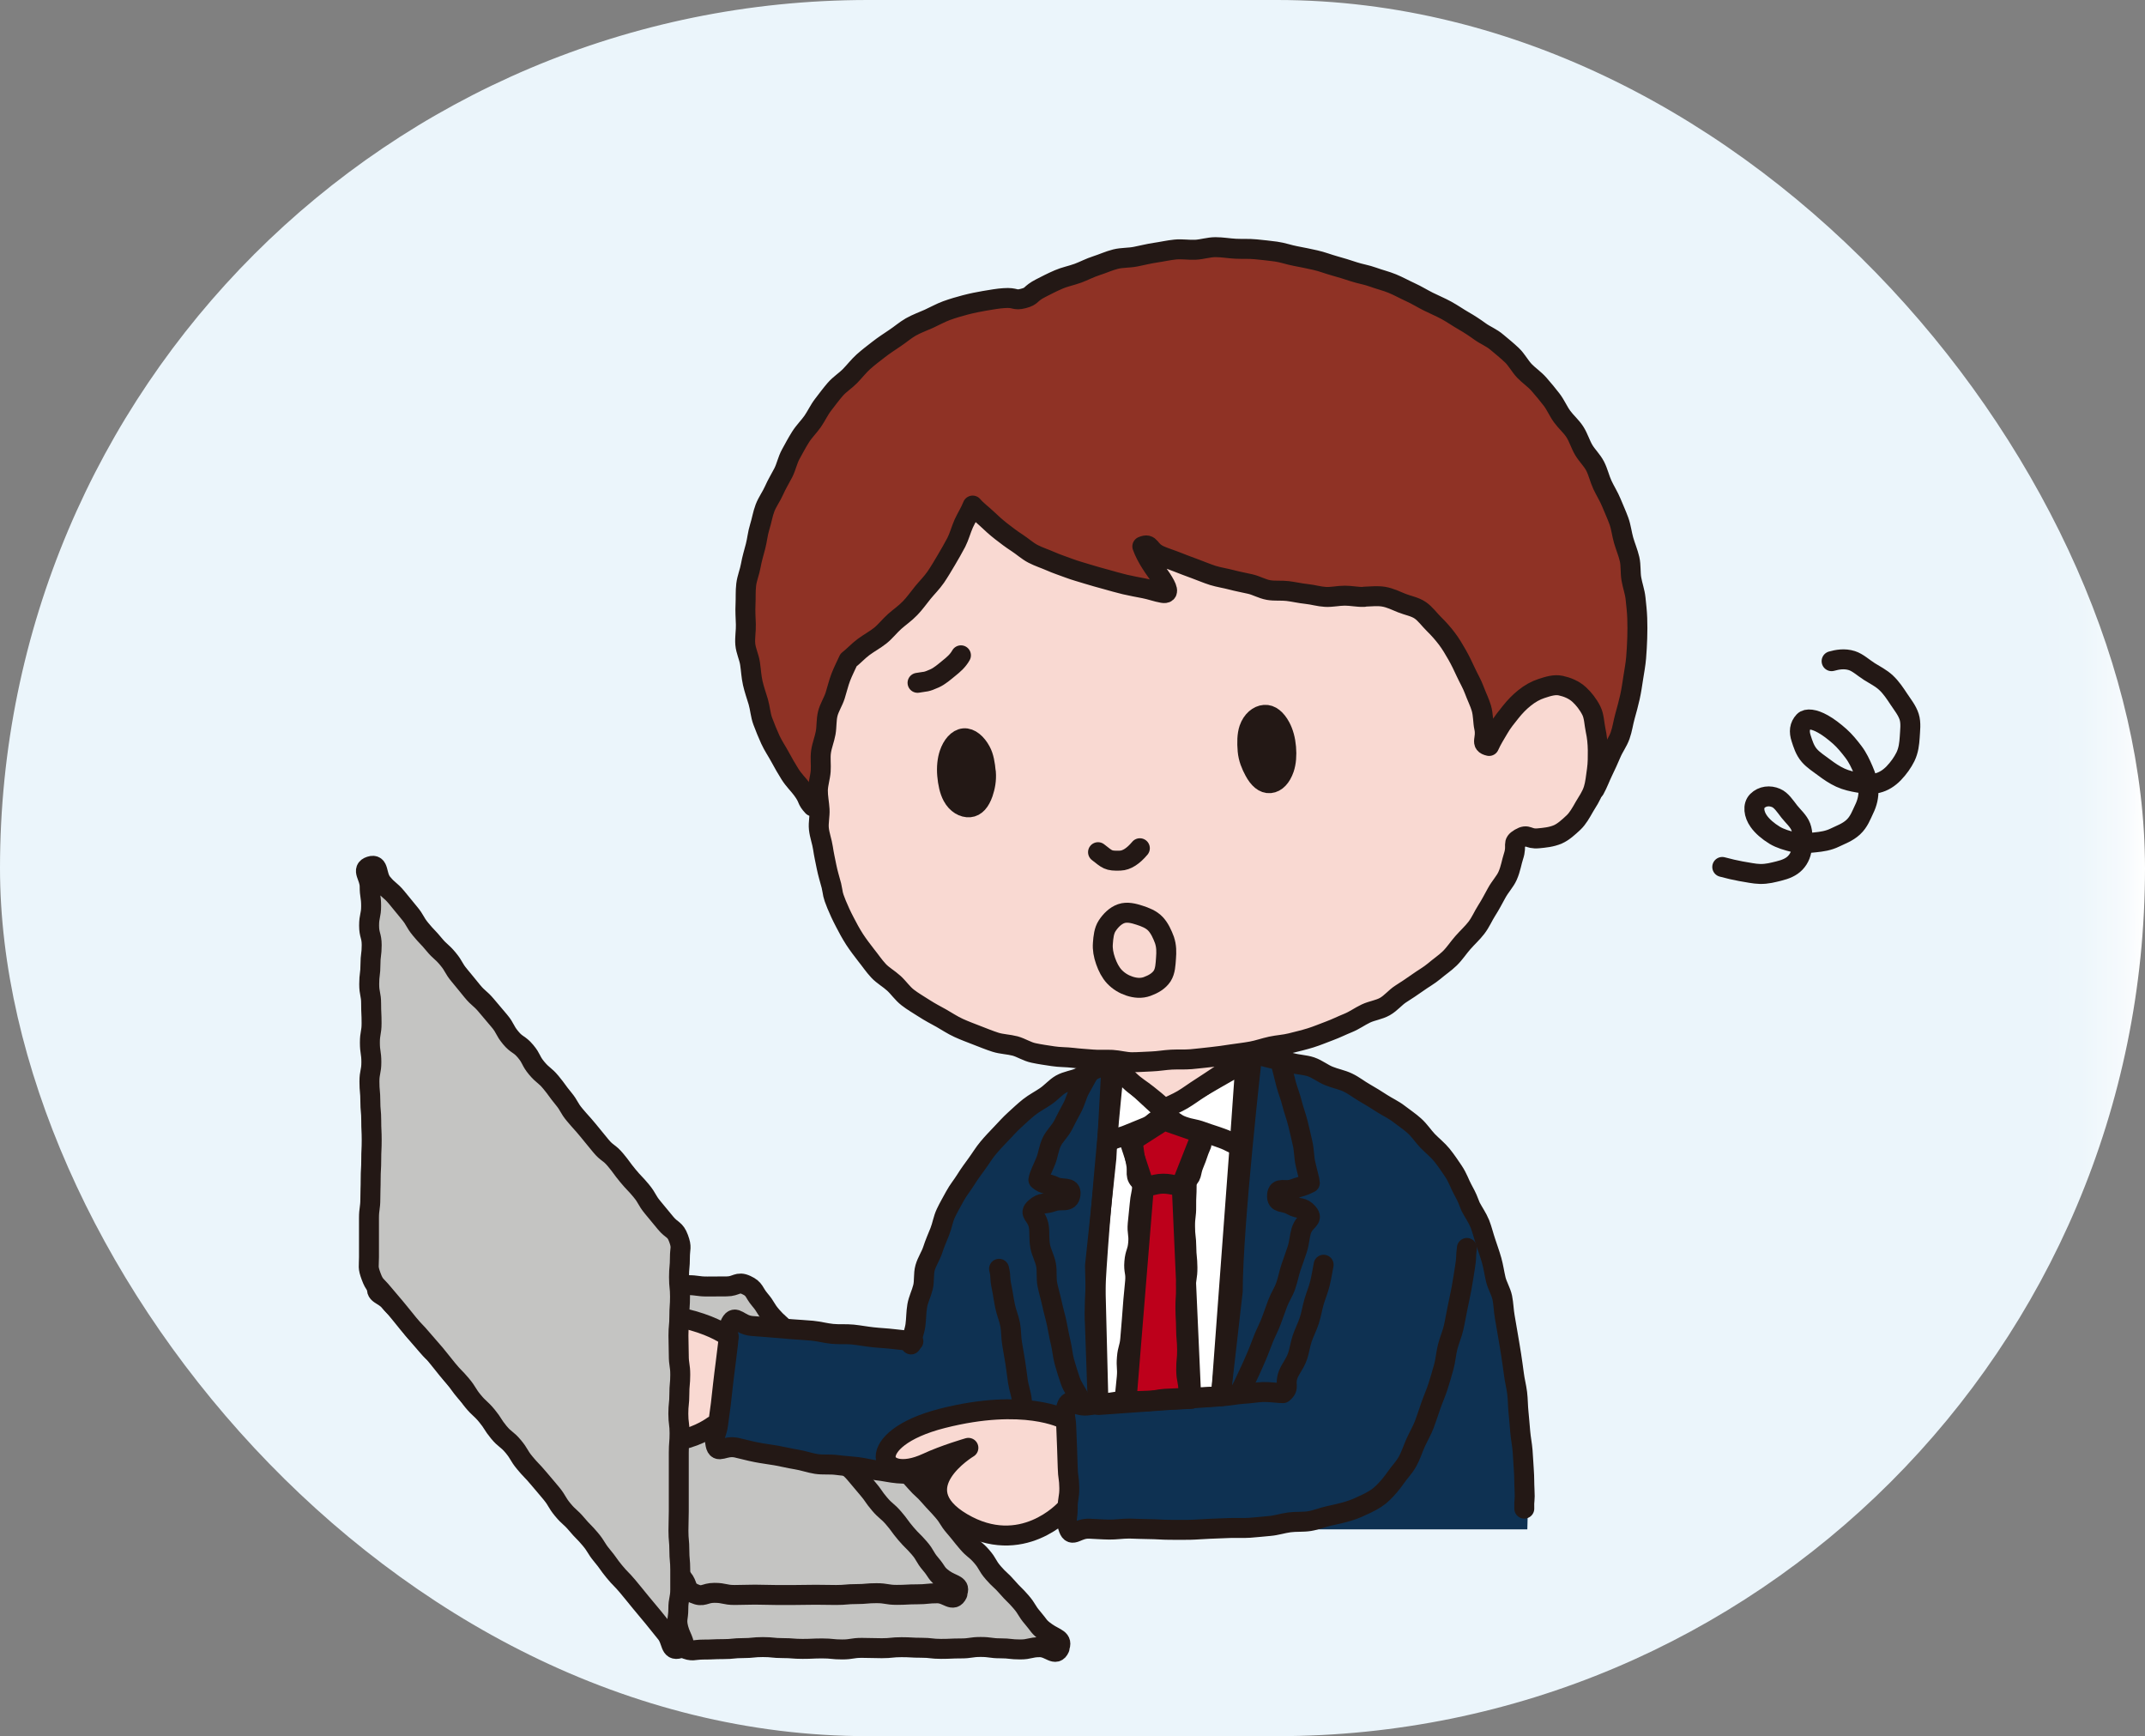 <?xml version="1.0" encoding="UTF-8"?>
<svg id="_レイヤー_2" data-name="レイヤー 2" xmlns="http://www.w3.org/2000/svg" xmlns:xlink="http://www.w3.org/1999/xlink" viewBox="0 0 190.27 153.98">
  <rect x="0" y="0" width="190.27" height="153.98" fill="#808080" stroke="none"/>
  <defs>
    <style>
      .cls-1, .cls-2, .cls-3, .cls-4 {
        stroke: #231815;
        stroke-linejoin: round;
        stroke-width: 1.77px;
      }

      .cls-1, .cls-4 {
        fill: none;
      }

      .cls-5 {
        fill: url(#_名称未設定グラデーション_24);
      }

      .cls-5, .cls-6, .cls-7, .cls-8, .cls-9, .cls-10 {
        stroke-width: 0px;
      }

      .cls-2 {
        fill: #bd001b;
      }

      .cls-2, .cls-3, .cls-4 {
        stroke-linecap: round;
      }

      .cls-3 {
        fill: #fff;
      }

      .cls-6 {
        fill: #f9d9d2;
      }

      .cls-7 {
        fill: #0e3152;
      }

      .cls-8 {
        fill: #231815;
      }

      .cls-9 {
        fill: #c4c4c2;
      }

      .cls-10 {
        fill: #8f3225;
      }
    </style>
    <linearGradient id="_名称未設定グラデーション_24" data-name="名称未設定グラデーション 24" x1="0" y1="76.99" x2="190.27" y2="76.99" gradientUnits="userSpaceOnUse">
      <stop offset=".95" stop-color="#ebf5fb"/>
      <stop offset=".97" stop-color="#edf6fb"/>
      <stop offset=".99" stop-color="#f6fafd"/>
      <stop offset="1" stop-color="#fff"/>
    </linearGradient>
  </defs>
  <g id="_レイヤー_1-2" data-name="レイヤー 1">
    <rect class="cls-5" x="0" y="0" width="190.27" height="153.98" rx="76.99" ry="76.99"/>
    <g>
      <path class="cls-9" d="m93.99,146.17c-.35.8-.87-.08-1.75-.08s-.88.2-1.75.2-.88-.1-1.75-.1-.88-.12-1.75-.12-.88.13-1.76.13-.88.04-1.75.04-.88-.1-1.76-.1-.88-.05-1.75-.05-.88.09-1.76.09-.88-.03-1.76-.03-.88.14-1.75.14-.88-.09-1.76-.09-.88.04-1.75.04-.88-.07-1.76-.07-.88-.09-1.76-.09-.88.09-1.76.09-.88.09-1.76.09-.88.04-1.76.04-.96.23-1.76-.14-.57-.66-1.13-1.32-.66-.59-1.22-1.26-.5-.72-1.07-1.39-.53-.7-1.09-1.36-.56-.67-1.13-1.34-.47-.75-1.04-1.42-.66-.59-1.22-1.26-.52-.7-1.09-1.37-.7-.56-1.26-1.23-.53-.7-1.1-1.37-.45-.76-1.02-1.43-.64-.6-1.21-1.28-.53-.7-1.09-1.37-.48-.74-1.05-1.41-.58-.65-1.15-1.32-.56-.67-1.13-1.34-.73-.53-1.3-1.2-.52-.71-1.08-1.38-.45-.77-1.02-1.44-.69-.56-1.26-1.23-.58-.66-1.15-1.33-.47-.75-1.04-1.42c-.57-.67-.66-.59-1.23-1.27s-1.38-.6-1.03-1.41.84-.03,1.7-.03.86.14,1.72.14.86-.01,1.72-.01.86-.22,1.72-.22.86.02,1.72.02.86-.03,1.72-.03.86.01,1.72.01.86.16,1.72.16.86-.02,1.72-.02.86-.15,1.72-.15.86.03,1.71.03.86.13,1.72.13.86-.11,1.72-.11.86.13,1.72.13.86.06,1.72.06.86-.14,1.72-.14.86.12,1.72.12.86-.01,1.73-.01.96-.48,1.74-.12.64.64,1.21,1.31.46.77,1.04,1.44.66.59,1.24,1.26.51.73,1.09,1.4.63.62,1.21,1.29.5.73,1.08,1.4.73.54,1.3,1.21.52.72,1.1,1.39.62.64,1.2,1.31.46.77,1.04,1.44.61.65,1.18,1.32.53.71,1.11,1.38.62.63,1.2,1.3.66.6,1.24,1.27.61.64,1.19,1.31.47.76,1.05,1.43.55.69,1.13,1.37.69.57,1.27,1.24.45.78,1.03,1.45.66.61,1.24,1.28.63.62,1.21,1.29.47.77,1.05,1.44.49.77,1.22,1.28c.81.57,1.49.57,1.13,1.38Z"/>
      <path class="cls-4" d="m93.99,146.17c-.35.8-.87-.08-1.75-.08s-.88.2-1.75.2-.88-.1-1.75-.1-.88-.12-1.75-.12-.88.13-1.76.13-.88.04-1.75.04-.88-.1-1.76-.1-.88-.05-1.75-.05-.88.09-1.76.09-.88-.03-1.76-.03-.88.14-1.75.14-.88-.09-1.76-.09-.88.04-1.75.04-.88-.07-1.76-.07-.88-.09-1.76-.09-.88.09-1.76.09-.88.09-1.76.09-.88.04-1.76.04-.96.23-1.76-.14-.57-.66-1.13-1.32-.66-.59-1.22-1.26-.5-.72-1.07-1.39-.53-.7-1.09-1.36-.56-.67-1.13-1.34-.47-.75-1.04-1.42-.66-.59-1.22-1.26-.52-.7-1.09-1.37-.7-.56-1.26-1.23-.53-.7-1.1-1.37-.45-.76-1.02-1.43-.64-.6-1.21-1.28-.53-.7-1.09-1.37-.48-.74-1.05-1.41-.58-.65-1.15-1.32-.56-.67-1.13-1.34-.73-.53-1.3-1.2-.52-.71-1.08-1.38-.45-.77-1.02-1.44-.69-.56-1.26-1.23-.58-.66-1.15-1.33-.47-.75-1.04-1.42c-.57-.67-.66-.59-1.23-1.27s-1.38-.6-1.03-1.41.84-.03,1.7-.03.86.14,1.72.14.86-.01,1.72-.01.86-.22,1.72-.22.86.02,1.72.02.86-.03,1.72-.03.86.01,1.72.01.86.16,1.72.16.86-.02,1.72-.02.86-.15,1.72-.15.86.03,1.71.03.86.13,1.72.13.86-.11,1.72-.11.86.13,1.72.13.86.06,1.72.06.86-.14,1.72-.14.86.12,1.72.12.86-.01,1.73-.01.96-.48,1.74-.12.64.64,1.21,1.31.46.77,1.04,1.44.66.59,1.24,1.26.51.73,1.09,1.4.63.62,1.21,1.29.5.73,1.08,1.4.73.54,1.3,1.21.52.72,1.1,1.39.62.64,1.2,1.31.46.77,1.04,1.44.61.65,1.18,1.32.53.71,1.11,1.38.62.63,1.2,1.3.66.6,1.24,1.27.61.64,1.19,1.31.47.76,1.05,1.43.55.69,1.13,1.37.69.57,1.27,1.24.45.78,1.03,1.45.66.61,1.24,1.28.63.62,1.21,1.29.47.77,1.05,1.44.49.77,1.22,1.28c.81.57,1.49.57,1.13,1.38Z"/>
    </g>
    <g>
      <path class="cls-9" d="m84.93,141.35c-.39.81-.88-.04-1.78-.04s-.9.09-1.8.09-.9.05-1.8.05-.9-.15-1.8-.15-.9.08-1.79.08-.9.08-1.8.08-.9-.02-1.79-.02-.9.02-1.8.02-.9,0-1.8,0-.9-.03-1.8-.03-.9.03-1.8.03-.9-.19-1.8-.19-.97.43-1.8.06-.48-.71-1.04-1.37-.65-.58-1.21-1.24c-.56-.66-.55-.67-1.11-1.33s-.63-.6-1.18-1.27-.49-.72-1.05-1.38-.52-.69-1.08-1.35-.62-.61-1.17-1.28-.58-.64-1.14-1.3-.59-.63-1.15-1.29-.52-.7-1.08-1.36-.53-.69-1.09-1.35-.51-.71-1.07-1.37-.54-.68-1.1-1.34-.58-.65-1.13-1.31-.68-.56-1.24-1.23-.48-.74-1.04-1.4-1.56-.58-1.19-1.37.95,0,1.83,0,.88.05,1.76.05.88-.04,1.76-.04.88.07,1.76.07.88.03,1.75.03.88,0,1.76,0,.88-.17,1.76-.17.88.19,1.76.19.88-.17,1.76-.17.88.04,1.76.04.88-.09,1.76-.09.88.11,1.77.11.98-.4,1.78-.04.53.71,1.1,1.38.63.61,1.2,1.27.56.67,1.13,1.34.62.62,1.2,1.28.43.79,1,1.45.73.52,1.31,1.18.53.7,1.1,1.36.44.77,1.02,1.43.72.54,1.29,1.2.56.68,1.13,1.34.5.72,1.07,1.39.67.58,1.24,1.24.52.71,1.09,1.38.62.62,1.19,1.28.45.77,1.02,1.44c.58.67.45.82,1.17,1.33.8.56,1.55.48,1.16,1.27Z"/>
      <path class="cls-4" d="m84.93,141.35c-.39.81-.88-.04-1.78-.04s-.9.09-1.8.09-.9.05-1.8.05-.9-.15-1.8-.15-.9.08-1.79.08-.9.08-1.8.08-.9-.02-1.79-.02-.9.02-1.8.02-.9,0-1.8,0-.9-.03-1.8-.03-.9.03-1.8.03-.9-.19-1.8-.19-.97.43-1.8.06-.48-.71-1.04-1.37-.65-.58-1.21-1.24c-.56-.66-.55-.67-1.11-1.33s-.63-.6-1.18-1.27-.49-.72-1.05-1.38-.52-.69-1.08-1.35-.62-.61-1.17-1.28-.58-.64-1.14-1.3-.59-.63-1.15-1.29-.52-.7-1.08-1.36-.53-.69-1.09-1.35-.51-.71-1.07-1.37-.54-.68-1.1-1.34-.58-.65-1.13-1.31-.68-.56-1.24-1.23-.48-.74-1.04-1.4-1.56-.58-1.19-1.37.95,0,1.83,0,.88.05,1.76.05.88-.04,1.76-.04.88.07,1.76.07.88.03,1.75.03.88,0,1.76,0,.88-.17,1.76-.17.88.19,1.76.19.88-.17,1.76-.17.88.04,1.76.04.88-.09,1.76-.09.88.11,1.77.11.98-.4,1.78-.04.53.71,1.1,1.38.63.61,1.2,1.27.56.67,1.13,1.34.62.62,1.2,1.28.43.79,1,1.45.73.52,1.31,1.18.53.7,1.1,1.36.44.77,1.02,1.43.72.54,1.29,1.2.56.68,1.13,1.34.5.72,1.07,1.39.67.58,1.24,1.24.52.71,1.09,1.38.62.62,1.19,1.28.45.77,1.02,1.44c.58.67.45.82,1.17,1.33.8.56,1.55.48,1.16,1.27Z"/>
    </g>
    <polyline class="cls-7" points="135.6 131.03 134.31 121.2 132.64 112.68 130.58 107.04 127.08 101.89 124.2 99.42 120.6 96.15 115.84 94.45 110.37 92.47 99.26 93.14 90.08 99.66 84.08 107.3 81.12 119.35 69.07 118.05 64.99 117.5 63.7 128.25 83.15 131.03 93.39 131.93 95.82 135.64 135.48 135.64 135.6 131.03"/>
    <polygon class="cls-3" points="99.85 95.42 103.08 98.4 110.48 94.17 109.94 101.86 108.31 123.84 97.44 124.61 97.13 112.27 98.14 102.72 98.53 95.57 99.85 95.42"/>
    <polygon class="cls-2" points="103.26 99.38 100.23 101.32 101.48 105.12 99.92 124.3 105.67 124.07 104.82 105.05 106.6 100.54 103.26 99.38"/>
    <path class="cls-10" d="m133.77,72.98l-12.97,5.09s-13.47,5.78-13.89,5.82c-.2.02-10.16-1.76-16.45-.17-1.37.35-11.17-4.91-11.07-6.27.31-4.09-6.84-5.79-6.84-5.79,0,0-6.65-5.45-6.39-15.46.25-10.01,5.29-17.95,5.29-17.95l6.23-7.07,5.24-3.15,7.55-1.57,6.5-3.1,7.98-1.89,8.08.13,11.33,3.79,10.33,6,7.98,12.35,2.84,12.65-2.82,12.63-8.92,4Z"/>
    <path class="cls-6" d="m80.79,88.8c6.86,5.17,17.28,5.28,17.28,5.28.57.94,4.34,2.92,5.01,4.32.57,1.19,5.65-3.67,6.9-4.38,2.93-1.67,4.2-1.48,4.2-1.48,18.88-5.47,20.46-18.47,20.46-18.47,6.13.54,6.5-4.52,6.5-4.52,0,0,1.34-7.34-2.31-8.38-3.65-1.04-6.78,3.87-6.78,3.87,0,0-.07-2.26-3.52-8.02-2.91-4.85-7.51-4.38-17.46-4.75-.61-.02-7.47-2.38-8.12-2.43-1.33-.09,1.48,2.92-.02,2.72-9.25-1.22-16.99-6.94-16.99-6.94-3.26,7.6-6.4,9.91-9.17,11.49-4.43,2.53-4.21,14.54-4.21,14.54.29,4.08,2.7,12.99,8.23,17.15Z"/>
    <path class="cls-1" d="m121.01,52.92c.6-.02,1.18-.09,1.72,0,.59.1,1.1.36,1.62.57s1.15.31,1.62.63.82.83,1.23,1.23.79.83,1.14,1.29.64.96.92,1.45.53,1.02.77,1.54.55,1.04.74,1.56c.21.57.48,1.1.63,1.61.18.62.14,1.23.25,1.72.24,1.03-.4,1.45.44,1.64.26-.58.57-1.06.85-1.54.32-.56.7-1.01,1.04-1.44.41-.52.81-.92,1.23-1.26.52-.42,1-.68,1.51-.85.61-.2,1.17-.38,1.73-.26s1.16.36,1.62.78c.41.37.81.88,1.09,1.44.25.5.25,1.13.38,1.75.12.55.18,1.12.19,1.75,0,.57.01,1.15-.08,1.77s-.14,1.2-.3,1.71c-.19.61-.54,1.08-.8,1.53-.32.56-.59,1.05-.97,1.41-.46.43-.91.84-1.39,1.05-.58.25-1.2.3-1.71.35-.99.1-.91-.44-1.66,0s-.21.54-.57,1.61c-.16.48-.24,1.09-.52,1.72-.22.5-.66.95-.97,1.52-.27.49-.54,1.02-.88,1.55-.31.48-.54,1.05-.92,1.54-.35.46-.8.86-1.21,1.33-.38.43-.71.95-1.15,1.38-.41.4-.92.74-1.39,1.14-.44.37-.97.66-1.47,1.02-.47.34-.97.66-1.48.99-.49.31-.88.82-1.41,1.12s-1.14.36-1.69.62-1.01.61-1.58.84-1.08.49-1.65.7-1.1.44-1.68.62-1.14.31-1.73.46-1.17.17-1.77.3-1.14.33-1.74.44-1.17.17-1.77.26-1.17.18-1.78.24-1.18.14-1.79.19-1.18.01-1.76.04-1.18.14-1.75.16-1.18.07-1.75.07-1.18-.18-1.75-.21-1.18.02-1.75-.03-1.18-.08-1.74-.15-1.19-.05-1.75-.14c-.59-.09-1.18-.17-1.73-.29-.59-.12-1.1-.47-1.65-.62-.58-.15-1.19-.16-1.73-.33-.57-.18-1.11-.41-1.64-.61-.56-.22-1.11-.42-1.63-.66-.55-.25-1.04-.58-1.53-.86-.53-.29-1.04-.56-1.52-.87-.51-.33-1.02-.62-1.47-.97-.48-.37-.81-.88-1.23-1.26-.45-.41-.98-.7-1.36-1.11-.42-.45-.74-.94-1.09-1.37-.38-.49-.73-.95-1.03-1.41-.34-.53-.62-1.05-.86-1.52-.31-.59-.55-1.12-.74-1.58-.41-1.02-.27-.82-.46-1.67-.15-.56-.32-1.11-.43-1.66s-.24-1.13-.32-1.68-.3-1.13-.36-1.69.09-1.16.06-1.72-.16-1.15-.15-1.71.21-1.14.25-1.7-.05-1.16.03-1.72.31-1.11.41-1.67.05-1.16.19-1.71.48-1.06.65-1.59.3-1.11.5-1.63.46-1.02.69-1.53c.47-.36.85-.8,1.34-1.16s1-.63,1.48-1.01c.45-.36.82-.85,1.28-1.26.43-.38.93-.72,1.36-1.17.4-.41.74-.9,1.13-1.38.36-.44.79-.86,1.15-1.38.32-.47.62-.98.94-1.52.29-.49.59-1.01.88-1.56.26-.51.41-1.1.66-1.67.24-.52.56-1.01.79-1.59.37.44.83.76,1.25,1.16s.84.78,1.29,1.13.91.7,1.39,1.01.92.72,1.42.98,1.07.44,1.59.67,1.08.41,1.61.61,1.1.35,1.64.52,1.11.32,1.65.47,1.12.32,1.67.45c.58.13,1.14.24,1.68.34.59.11,1.13.32,1.67.41.65.11.4-.48-.11-1.26-.27-.41-.63-.88-.94-1.37s-.6-1.03-.76-1.5c.78-.33.54.34,1.52.79.43.2.98.36,1.58.6.48.19,1,.39,1.58.6.5.18,1.02.41,1.59.59.52.16,1.08.24,1.65.39.53.14,1.08.24,1.65.37.54.12,1.05.43,1.62.53s1.13.02,1.7.09,1.1.2,1.68.26,1.11.23,1.68.26,1.13-.11,1.71-.11,1.13.13,1.7.11Z"/>
    <g>
      <path class="cls-8" d="m87.44,68.47c-.06-.7-.17-1.36-.44-1.85-.37-.69-.94-1.19-1.5-1.14s-1.04.63-1.29,1.37c-.18.53-.25,1.2-.19,1.9s.2,1.37.47,1.87c.37.69.97,1.02,1.52.98.55-.05.93-.52,1.19-1.26.18-.53.31-1.16.25-1.86Z"/>
      <path class="cls-1" d="m87.44,68.47c-.06-.7-.17-1.36-.44-1.85-.37-.69-.94-1.19-1.5-1.14s-1.04.63-1.29,1.37c-.18.53-.25,1.2-.19,1.9s.2,1.37.47,1.87c.37.69.97,1.02,1.52.98.55-.05.93-.52,1.19-1.26.18-.53.31-1.16.25-1.86Z"/>
    </g>
    <g>
      <path class="cls-8" d="m110.67,66.56c-.06-.7-.05-1.39.13-1.92.26-.75.81-1.2,1.36-1.24.55-.05,1.05.38,1.42,1.07.27.5.44,1.12.5,1.82s.01,1.35-.17,1.88c-.26.75-.7,1.24-1.25,1.29s-1.03-.39-1.4-1.09c-.27-.5-.53-1.1-.59-1.8Z"/>
      <path class="cls-1" d="m110.67,66.56c-.06-.7-.05-1.39.13-1.92.26-.75.81-1.2,1.36-1.24.55-.05,1.05.38,1.42,1.07.27.5.44,1.12.5,1.82s.01,1.35-.17,1.88c-.26.75-.7,1.24-1.25,1.29s-1.03-.39-1.4-1.09c-.27-.5-.53-1.1-.59-1.8Z"/>
    </g>
    <path class="cls-4" d="m97.4,75.58c.83.64.88.79,1.96.75.59-.02,1.17-.41,1.75-1.1"/>
    <path class="cls-4" d="m81.39,60.56c.78-.14.69-.03,1.52-.4.44-.2.84-.55,1.28-.91.4-.32.78-.65,1.05-1.13"/>
    <path class="cls-4" d="m72.09,71.52c-.6-.64-.28-.61-.94-1.5-.29-.4-.73-.81-1.08-1.37-.28-.45-.58-.96-.88-1.52-.26-.49-.6-.97-.86-1.54-.23-.51-.46-1.06-.67-1.63-.2-.53-.23-1.14-.4-1.72-.16-.54-.36-1.09-.49-1.67s-.15-1.14-.24-1.73-.37-1.12-.42-1.71.07-1.16.05-1.76-.06-1.16-.03-1.75-.01-1.17.06-1.76.31-1.13.41-1.71.27-1.12.42-1.7.19-1.14.37-1.71.26-1.14.47-1.69.57-1.02.81-1.57.54-1.02.81-1.55.37-1.11.66-1.64.55-1.02.87-1.53.75-.92,1.07-1.38c.34-.49.58-1.03.93-1.48.36-.47.71-.94,1.08-1.37.39-.45.91-.77,1.3-1.17.42-.43.77-.89,1.19-1.27.45-.4.91-.75,1.35-1.09.47-.37.96-.68,1.43-1,.5-.33.94-.72,1.43-1,.53-.3,1.08-.49,1.59-.72.55-.25,1.06-.54,1.58-.73.58-.21,1.14-.37,1.67-.51.61-.16,1.18-.27,1.7-.36.65-.11,1.23-.21,1.72-.24,1.09-.08.89.25,1.73.03s.52-.39,1.53-.91c.45-.23.98-.51,1.61-.78.5-.22,1.09-.33,1.7-.55.52-.19,1.05-.48,1.65-.67.54-.17,1.09-.43,1.69-.58.56-.14,1.18-.1,1.78-.22.57-.11,1.14-.26,1.75-.35.57-.08,1.15-.22,1.76-.28s1.18.05,1.79.02,1.17-.23,1.78-.23,1.18.11,1.78.14,1.18-.01,1.79.05,1.18.12,1.78.2,1.15.29,1.75.4,1.16.23,1.75.36,1.13.35,1.71.51,1.13.33,1.7.52,1.15.27,1.72.48,1.14.34,1.7.57,1.07.52,1.62.77,1.04.56,1.58.83,1.08.49,1.61.78,1.01.63,1.53.93c.46.26.95.58,1.46.95.44.32,1.02.54,1.49.95.43.36.89.73,1.33,1.15.41.39.69.94,1.1,1.38.39.41.9.74,1.3,1.2s.76.89,1.12,1.36.58,1.02.93,1.5.81.86,1.13,1.36.48,1.08.78,1.59.75.92,1.02,1.45.39,1.11.64,1.65.57,1.03.79,1.57.47,1.08.67,1.63.26,1.15.42,1.71.4,1.11.53,1.68.06,1.18.16,1.76.31,1.14.37,1.72.13,1.17.15,1.76.02,1.17,0,1.76-.05,1.17-.1,1.76-.16,1.16-.25,1.74-.17,1.16-.3,1.74-.28,1.13-.44,1.7-.23,1.15-.43,1.71-.56,1.03-.79,1.58-.47,1.06-.73,1.6-.45,1.08-.74,1.6"/>
    <path class="cls-4" d="m135.21,133.8c-.03-.85.08-.63.02-1.71-.03-.48-.01-1.06-.06-1.71-.04-.52-.06-1.1-.11-1.71-.04-.54-.16-1.1-.21-1.7-.05-.55-.09-1.12-.15-1.7-.06-.55-.05-1.13-.12-1.71s-.22-1.11-.29-1.69-.16-1.13-.24-1.69-.19-1.12-.28-1.69-.19-1.13-.29-1.69-.11-1.15-.22-1.7-.45-1.08-.58-1.63-.21-1.14-.36-1.67c-.16-.57-.36-1.1-.53-1.63-.19-.56-.32-1.12-.52-1.63-.23-.56-.57-1.03-.82-1.51-.34-.81-.2-.61-.73-1.59-.24-.44-.42-1.01-.8-1.57-.3-.45-.63-.94-1.03-1.44-.35-.43-.82-.8-1.26-1.25-.39-.41-.71-.92-1.17-1.33-.42-.38-.92-.71-1.4-1.08-.45-.35-.99-.59-1.5-.92-.48-.31-.97-.62-1.5-.92-.5-.28-.96-.66-1.51-.92-.52-.25-1.11-.35-1.67-.58-.53-.21-1.01-.61-1.59-.81-.54-.18-1.16-.19-1.74-.35s-1.13-.26-1.72-.39-1.11-.31-1.71-.41c-.9.24-.64.34-1.57.97-.45.3-.96.66-1.54,1.04-.49.32-1.01.68-1.55,1.02s-1.02.71-1.56,1.03-1.1.53-1.62.82c-.6-.57-1.07-.94-1.5-1.28-.55-.44-1.07-.73-1.58-1.23-.39-.38-.83-.78-1.35-1.44-.78-.36-.6,0-1.61.38-.46.17-.93.53-1.52.81-.47.22-1.1.28-1.63.58-.47.27-.85.74-1.36,1.08-.45.31-.97.57-1.44.94-.43.34-.85.74-1.29,1.14-.41.37-.79.8-1.2,1.23-.38.4-.78.81-1.16,1.27-.36.43-.65.92-1,1.4s-.67.91-.98,1.41-.67.92-.95,1.44-.56.99-.81,1.52-.32,1.09-.54,1.64-.44,1.04-.62,1.6-.52,1.03-.68,1.6-.05,1.16-.19,1.73-.41,1.07-.51,1.65-.08,1.14-.16,1.72-.33,1.11-.39,1.7"/>
    <path class="cls-4" d="m88.62,112.53c.2.82.02.64.24,1.68.1.47.17,1.04.3,1.66.1.51.34,1.04.45,1.63.1.53.07,1.11.17,1.68.09.54.19,1.09.28,1.66s.15,1.11.23,1.67.29,1.1.35,1.66,0,1.14.05,1.7c.05.57.19,1.12.23,1.68s-.06,1.14-.05,1.69"/>
    <path class="cls-6" d="m64.64,118.56s-3.09-2.53-10.56-2.09c-7.47.43-6.78,4.79-2.12,3.63,1.67-.42,3.87-.62,3.87-.62,0,0-6.42,2.34-1.8,6.41s9.21.58,9.21.58"/>
    <path class="cls-4" d="m91.38,128.19c-.17.55-.59.93-1.16,1.29-.45.28-.96.6-1.61.78-.53.14-1.14.16-1.78.24-.56.07-1.16.22-1.79.24-.58.03-1.18-.12-1.81-.12-.59,0-1.19.15-1.81.12s-1.2-.02-1.81-.07-1.19-.2-1.79-.26-1.19-.23-1.79-.3-1.21-.1-1.8-.18-1.23,0-1.82-.09-1.19-.31-1.77-.4c-.62-.1-1.21-.25-1.78-.35-.64-.11-1.24-.18-1.78-.29-.67-.13-1.25-.3-1.76-.41-1.11-.22-1.66.61-1.85-.27s.12-.92.23-1.81.13-.89.24-1.78.09-.9.2-1.79.1-.9.22-1.79.1-.9.22-1.79-.19-1.03.23-1.82.76.16,1.87.26c.52.05,1.12.08,1.79.14.56.05,1.16.09,1.79.15.58.05,1.18.07,1.79.13s1.18.22,1.78.28,1.22,0,1.81.06,1.21.18,1.79.24c.63.07,1.24.09,1.8.16.67.08,1.28.13,1.79.2"/>
    <path class="cls-6" d="m94.38,125.85s-3.51-1.9-10.77-.06c-7.25,1.84-5.75,5.98-1.39,3.96,1.56-.73,3.68-1.34,3.68-1.34,0,0-5.86,3.51-.56,6.64,5.3,3.12,9.15-1.17,9.15-1.17"/>
    <path class="cls-4" d="m130.12,110.68c-.12.89,0,.68-.18,1.78-.08.5-.17,1.1-.29,1.77-.1.54-.23,1.13-.36,1.76-.12.56-.21,1.15-.35,1.76-.13.57-.38,1.12-.53,1.72s-.18,1.18-.34,1.76-.33,1.15-.51,1.72-.43,1.12-.63,1.69-.38,1.15-.59,1.7-.53,1.09-.77,1.62c-.25.56-.43,1.15-.71,1.65-.3.55-.74.98-1.06,1.45-.36.52-.74.96-1.14,1.35-.36.36-.83.66-1.44.95-.49.23-1.01.49-1.63.67-.53.16-1.11.29-1.72.42-.55.12-1.11.36-1.72.46-.57.09-1.18.03-1.78.11s-1.15.27-1.75.32-1.17.12-1.77.16-1.19,0-1.78.02-1.19.05-1.78.07-1.19.08-1.78.09-1.2,0-1.78,0c-.61,0-1.2-.06-1.77-.06-.62,0-1.21-.04-1.78-.05-.63,0-1.23.1-1.78.09-.67-.01-1.27-.06-1.77-.08-1.11-.04-1.53.83-1.84,0s-.07-.92-.08-1.82.15-.9.14-1.8-.12-.9-.14-1.8-.04-.9-.06-1.8c-.02-.9-.05-.9-.07-1.8s-.26-.97.03-1.82.7,0,1.78-.08c.5-.04,1.08-.17,1.73-.22.54-.04,1.11-.18,1.73-.23.55-.04,1.15.14,1.75.1.57-.04,1.14-.21,1.73-.25s1.16-.04,1.74-.08,1.17-.03,1.74-.07,1.18-.05,1.74-.09c.6-.04,1.18-.17,1.73-.2.62-.03,1.2-.14,1.73-.16.67-.02,1.32.1,1.79.1.66-.54.1-.71.48-1.68.18-.46.57-.92.79-1.52.19-.5.25-1.08.44-1.65.18-.52.45-1.04.63-1.59s.26-1.11.42-1.66.39-1.08.52-1.62c.14-.58.23-1.14.33-1.67"/>
    <path class="cls-4" d="m103.29,83.37c.19.54.18,1.08.14,1.6-.04.57-.06,1.15-.34,1.59-.3.46-.81.74-1.33.93s-1.05.14-1.57-.03c-.49-.16-.95-.43-1.34-.84-.35-.38-.59-.85-.78-1.39s-.28-1.05-.24-1.56c.04-.57.1-1.13.38-1.56.3-.46.73-.9,1.25-1.08s1.1-.03,1.62.14c.49.16,1.04.36,1.43.78.35.38.59.9.79,1.44Z"/>
    <path class="cls-4" d="m111.08,93.47s-1.73,15.18-1.73,21.04l-1.02,8.92"/>
    <path class="cls-4" d="m98.86,94.35s-2,19.65-1.74,22.97l.25,7.14"/>
    <path class="cls-4" d="m98.54,101.14c.78-.33.82-.22,1.6-.55s.79-.31,1.57-.64.67-.72,1.52-.73c.91-.01.83.36,1.68.66s.9.18,1.76.49.87.28,1.72.59.82.43,1.67.73"/>
    <path class="cls-4" d="m100.44,101.26c.21.91.11.93.32,1.84s-.21,1.2.53,1.77.93.11,1.89.11,1.07.37,1.87-.15.5-.74.86-1.59.29-.88.66-1.72"/>
    <path class="cls-4" d="m101.33,105.16c-.07.85-.17.84-.24,1.69s-.1.85-.17,1.69.11.86.04,1.71-.27.83-.34,1.68.14.86.07,1.71-.09.85-.16,1.69-.06.85-.13,1.7-.07.85-.14,1.7-.23.84-.3,1.69.06.86-.01,1.71-.1.85-.17,1.7"/>
    <path class="cls-4" d="m105.26,105.15c0,.91-.05.91-.04,1.82s-.11.91-.1,1.81c0,.91.1.91.11,1.82s.09.91.1,1.81-.14.91-.13,1.82-.06.91-.05,1.82.05.91.06,1.82.08.91.09,1.82-.09.91-.08,1.82.18.91.19,1.82"/>
    <path class="cls-4" d="m113.65,94.44c.22.87.17.7.44,1.74.13.51.38,1.08.53,1.72.14.56.36,1.13.51,1.73s.28,1.19.41,1.75c.15.63.13,1.27.25,1.79.2.9.4,1.54.4,1.74-.71.36-.75.28-1.49.55s-1.37-.24-1.42.55.58.48,1.28.88.95.08,1.47.69-.3.6-.61,1.6c-.14.46-.16,1.05-.36,1.65-.16.5-.36,1.03-.55,1.59-.17.51-.27,1.07-.46,1.62s-.51,1-.71,1.54-.38,1.06-.58,1.59-.47,1.03-.68,1.55-.4,1.07-.62,1.57c-.24.54-.45,1.06-.69,1.54-.27.55-.48,1.08-.74,1.52"/>
    <path class="cls-4" d="m96.65,95.08c-.45.75-.34.62-.86,1.53-.25.45-.38,1.06-.68,1.63-.27.49-.54,1.02-.81,1.55s-.75.95-1,1.47c-.27.56-.33,1.19-.53,1.69-.27.67-.6,1.27-.66,1.69.59.49.75.25,1.44.59s1.51-.06,1.41.7c-.11.82-.79.35-1.57.64s-.92,0-1.55.54c-.66.56.14.61.31,1.68.08.49,0,1.1.12,1.74.09.53.41,1.07.52,1.67.1.55,0,1.16.12,1.75s.29,1.12.41,1.69.29,1.13.41,1.69.21,1.15.35,1.71.18,1.17.33,1.72c.16.59.35,1.15.52,1.67.2.6.59,1.08.8,1.55"/>
    <path class="cls-4" d="m162.47,58.64c.5-.14,1.14-.26,1.8-.05.53.17,1,.62,1.55.97.49.31,1.05.58,1.5,1.01s.78.93,1.11,1.43.74,1,.92,1.57.08,1.2.05,1.81c-.04.58-.1,1.16-.38,1.74-.25.5-.59.99-1.05,1.47-.42.43-.9.73-1.43.86s-1.1.07-1.67-.03c-.53-.09-1.1-.21-1.62-.45s-.99-.56-1.43-.89c-.47-.35-.97-.67-1.32-1.07-.41-.47-.58-1.06-.73-1.52-.2-.6-.15-1.1.24-1.52.25-.27.89-.21,1.69.24.47.26.98.65,1.49,1.1.44.39.84.88,1.22,1.38s.63,1.05.87,1.6.44,1.14.46,1.74-.1,1.16-.39,1.75c-.24.5-.45,1.11-.96,1.58s-1.11.67-1.62.92c-.59.29-1.18.37-1.77.43-.64.07-1.25.13-1.83,0-.63-.15-1.25-.33-1.75-.63-.59-.36-1.1-.8-1.41-1.24-.45-.63-.54-1.39-.13-1.8.45-.45,1.11-.51,1.66-.27.46.19.8.72,1.18,1.21.34.43.82.83,1.02,1.36s.15,1.16.11,1.7c-.04.57-.21,1.08-.62,1.5-.34.35-.81.56-1.47.72-.47.11-1,.27-1.66.25-.5-.01-1.05-.14-1.68-.24-.51-.09-1.05-.22-1.65-.38"/>
    <path class="cls-4" d="m94.38,125.85s-3.51-1.9-10.77-.06c-7.25,1.84-5.75,5.98-1.39,3.96,1.56-.73,3.68-1.34,3.68-1.34,0,0-5.86,3.51-.56,6.64,5.3,3.12,9.15-1.17,9.15-1.17"/>
    <path class="cls-4" d="m64.64,118.56s-3.09-2.53-10.56-2.09c-7.47.43-6.78,4.79-2.12,3.63,1.67-.42,3.87-.62,3.87-.62,0,0-6.42,2.34-1.8,6.41s9.21.58,9.21.58"/>
    <g>
      <path class="cls-9" d="m60.25,146.2c-.85.27-.61-.67-1.18-1.36s-.55-.7-1.12-1.39-.57-.68-1.14-1.37-.56-.7-1.13-1.38-.63-.64-1.19-1.32-.51-.73-1.09-1.42c-.57-.69-.47-.77-1.04-1.45s-.63-.64-1.2-1.32-.67-.6-1.24-1.29-.46-.78-1.03-1.47c-.57-.69-.58-.68-1.15-1.36s-.62-.64-1.19-1.33-.46-.78-1.03-1.46-.71-.57-1.28-1.26-.48-.76-1.05-1.45-.66-.61-1.23-1.3-.47-.77-1.05-1.46-.63-.64-1.2-1.33-.55-.71-1.12-1.39-.6-.67-1.17-1.35-.62-.64-1.19-1.33-.55-.7-1.13-1.39c-.57-.69-.59-.68-1.16-1.37s-.71-.61-1.02-1.45-.19-.84-.19-1.7c0-.86,0-.86,0-1.73s0-.87,0-1.73c0-.86.12-.86.12-1.73s.03-.86.03-1.73.05-.86.05-1.73.04-.87.04-1.73-.04-.86-.04-1.73-.08-.87-.08-1.73-.08-.87-.08-1.73.17-.87.17-1.73-.13-.87-.13-1.73c0-.86.15-.86.15-1.73s-.04-.87-.04-1.73-.17-.86-.17-1.73.11-.87.11-1.73.11-.87.11-1.73-.23-.87-.23-1.73c0-.87.18-.87.18-1.74s-.13-.87-.13-1.74-.78-1.51.05-1.78.5.79,1.07,1.48.69.59,1.26,1.27.56.7,1.13,1.38.45.78,1.02,1.47.62.65,1.18,1.33.67.6,1.24,1.29.45.79,1.02,1.47.56.69,1.13,1.38.68.6,1.25,1.28.58.68,1.15,1.36.43.8,1,1.49.76.53,1.33,1.21.42.82.99,1.5.7.58,1.27,1.27.52.72,1.09,1.41.45.79,1.02,1.47.6.66,1.17,1.35.56.69,1.13,1.38.73.56,1.3,1.24.53.72,1.1,1.41.62.65,1.19,1.34.45.79,1.02,1.48.57.69,1.14,1.38.84.52,1.15,1.36.12.85.12,1.71-.08.86-.08,1.73c0,.87.09.87.09,1.73s-.06.86-.06,1.73-.08.86-.08,1.73c0,.86.03.86.03,1.73,0,.87.13.87.13,1.73s-.08.86-.08,1.73-.09.87-.09,1.73.11.87.11,1.73-.07.87-.07,1.73,0,.87,0,1.73q0,.86,0,1.73c0,.87,0,.87,0,1.73s-.03.86-.03,1.73c0,.87.08.87.08,1.73s.08.87.08,1.73,0,.87,0,1.73-.17.87-.17,1.74-.2.91.01,1.75c.25.96.88,1.48.06,1.75Z"/>
      <path class="cls-4" d="m60.25,146.2c-.85.27-.61-.67-1.18-1.36s-.55-.7-1.12-1.39-.57-.68-1.14-1.37-.56-.7-1.13-1.38-.63-.64-1.19-1.32-.51-.73-1.09-1.42c-.57-.69-.47-.77-1.04-1.45s-.63-.64-1.2-1.32-.67-.6-1.24-1.29-.46-.78-1.03-1.47c-.57-.69-.58-.68-1.15-1.36s-.62-.64-1.19-1.33-.46-.78-1.03-1.46-.71-.57-1.28-1.26-.48-.76-1.05-1.45-.66-.61-1.23-1.3-.47-.77-1.05-1.46-.63-.64-1.2-1.33-.55-.71-1.12-1.39-.6-.67-1.17-1.35-.62-.64-1.19-1.33-.55-.7-1.13-1.39c-.57-.69-.59-.68-1.16-1.37s-.71-.61-1.02-1.45-.19-.84-.19-1.7c0-.86,0-.86,0-1.73s0-.87,0-1.73c0-.86.12-.86.12-1.73s.03-.86.03-1.73.05-.86.05-1.73.04-.87.04-1.73-.04-.86-.04-1.73-.08-.87-.08-1.73-.08-.87-.08-1.73.17-.87.17-1.73-.13-.87-.13-1.73c0-.86.15-.86.15-1.73s-.04-.87-.04-1.73-.17-.86-.17-1.73.11-.87.11-1.73.11-.87.11-1.73-.23-.87-.23-1.73c0-.87.18-.87.18-1.74s-.13-.87-.13-1.74-.78-1.51.05-1.78.5.79,1.07,1.48.69.59,1.26,1.27.56.7,1.13,1.38.45.78,1.02,1.47.62.65,1.18,1.33.67.6,1.24,1.29.45.79,1.02,1.47.56.69,1.13,1.38.68.6,1.25,1.28.58.68,1.15,1.36.43.8,1,1.49.76.53,1.33,1.21.42.82.99,1.5.7.58,1.27,1.27.52.72,1.09,1.41.45.79,1.02,1.47.6.66,1.17,1.35.56.69,1.13,1.38.73.56,1.3,1.24.53.72,1.1,1.41.62.65,1.19,1.34.45.79,1.02,1.48.57.69,1.14,1.38.84.52,1.15,1.36.12.85.12,1.71-.08.86-.08,1.73c0,.87.09.87.09,1.73s-.06.86-.06,1.73-.08.86-.08,1.73c0,.86.03.86.03,1.73,0,.87.13.87.13,1.73s-.08.86-.08,1.73-.09.87-.09,1.73.11.87.11,1.73-.07.87-.07,1.73,0,.87,0,1.73q0,.86,0,1.73c0,.87,0,.87,0,1.73s-.03.86-.03,1.73c0,.87.08.87.08,1.73s.08.87.08,1.73,0,.87,0,1.73-.17.87-.17,1.74-.2.91.01,1.75c.25.96.88,1.48.06,1.75Z"/>
    </g>
  </g>
</svg>